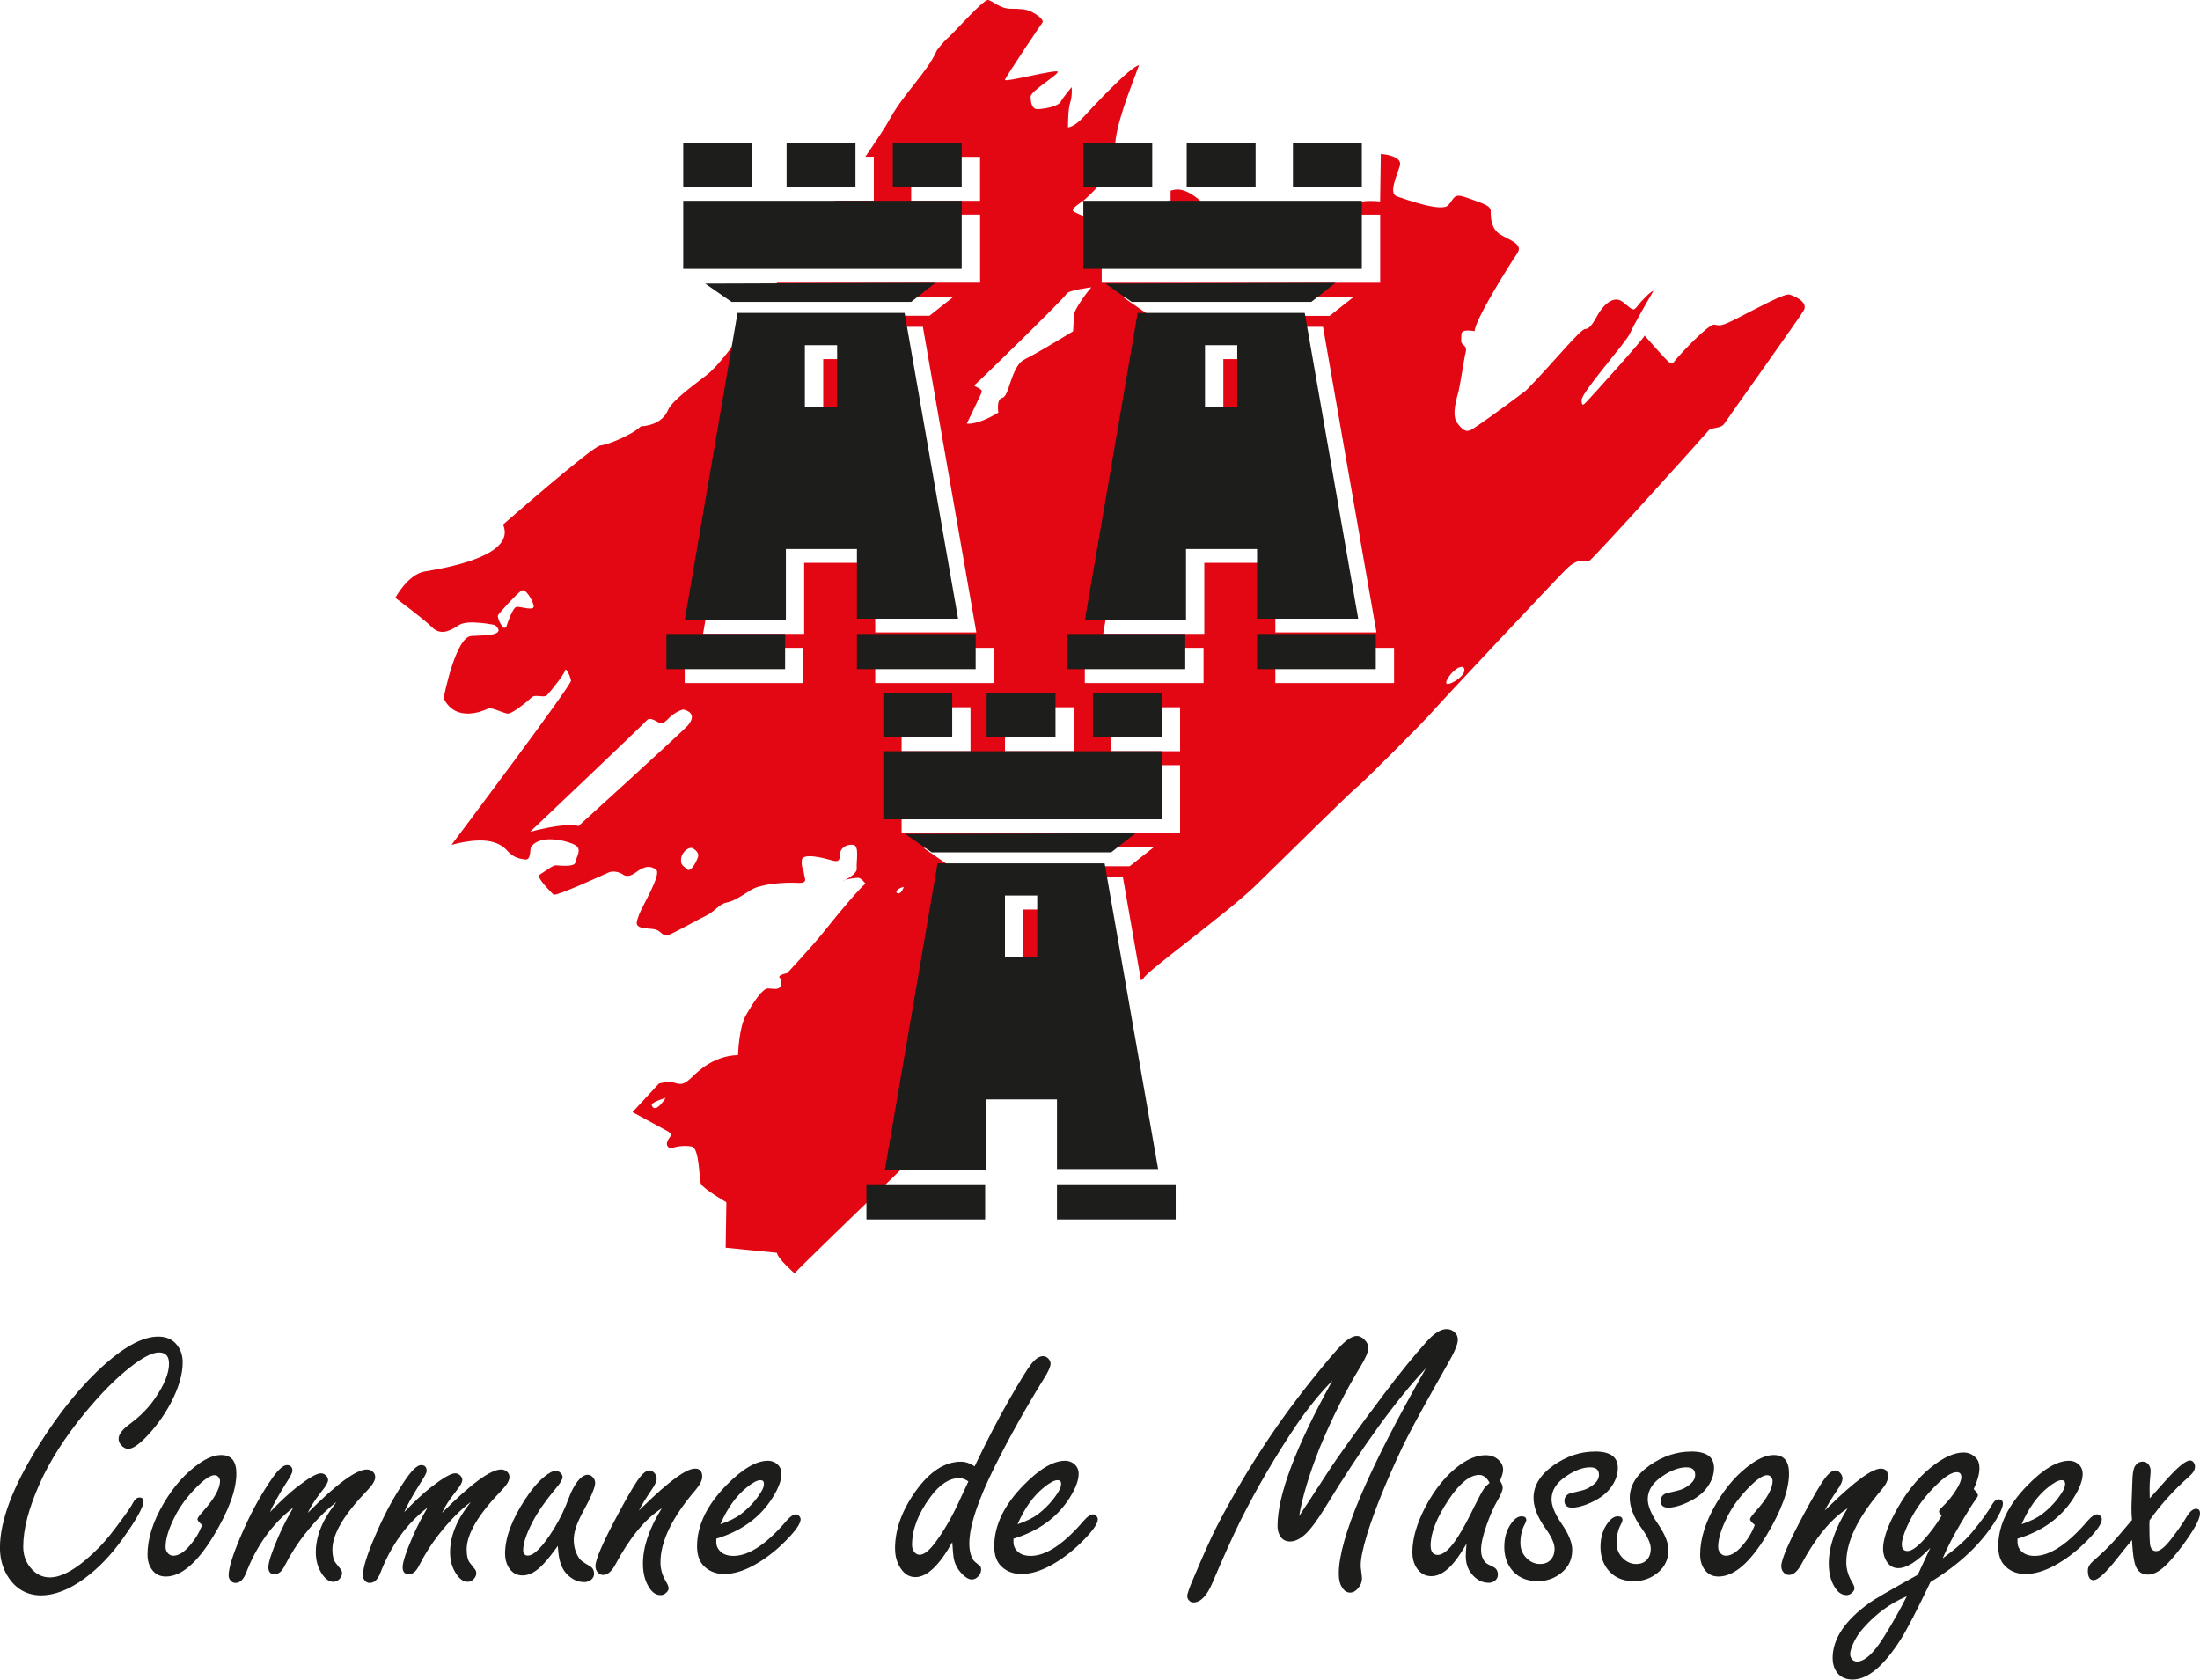 <?xml version="1.0" encoding="UTF-8"?> <svg xmlns="http://www.w3.org/2000/svg" id="Calque_2" viewBox="0 0 375.26 286.48"><defs><style> .cls-1 { fill: #1d1d1b; } .cls-2 { fill: #e30613; } </style></defs><g id="Calque_2-2" data-name="Calque_2"><g><g><path class="cls-2" d="M174.54,165.63h5.5v-10.5h-5.5v10.5ZM144.21,150.11c-.25.08-.45.17-.54.26,0,0,.23-.1.54-.26ZM187.92,36.85c3.44.08,10.72.59,11.12-.22h-11.12v.22ZM305.04,50.25c-.75-.12-5,2.12-8.38,3.87s-3.25,1.37-4.25,1.25-5.75,5-6.38,5.75-.75,1.12-1.38.62-4.12-4.5-4.12-4.5c-.12.5-9.25,10.62-9.75,11.12s-1,1.25-1-.12,7.62-9.87,8.25-11.37,4-7.25,4-7.25c-.38,0-2,1.62-2.75,2.62s-.88.5-2.5-.75-3.38.75-4.12,2-1.38,2.62-2.25,2.62-5.88,6.25-10.12,10.5c-5.12,3.87-7.88,5.75-9,6.5s-1.75.37-2.75-1,0-4.37.25-5.37,1-5.75,1.12-6.25.38-1.12-.25-1.62-.38-.87-.38-1.87,2.25-.5,2.25-.5c0-1.87,6.12-11.62,7.25-13.25s-1.25-2.25-2.88-3.25-1.62-3-1.62-4-1.62-1.37-4-2.25-2.12,0-3.25,1.25-7.25-1-8.75-1.5,0-3.5.5-5.25-3.25-2-3.25-2l-.12,8.12s-2.75-.37-4.5.37-22.12,3.37-25.5.12-5-2.5-5.62-2.37c-.05,0-.09.04-.12.08v1.67h-.3c-.05.89-.08,1.88-.33,2.37h36.38v11.62h-47.5v-11.41c-.78-.02-1.37-.02-1.62.03-1.38.25-2.38-.37-3.12-.75s1.12-1.5,1.62-1.87c.24-.18,1.72-1.53,3.12-3.12v-4.38h2.59c.01-.23,0-.44-.09-.62-1-2.12,2-10,2.75-12l1.12-3c-1.5.25-7.88,7.12-9.5,8.87s-2.62,1.75-2.62,1.75c0-.5,0-3.12.38-4.25s.25-2.62.25-2.62c0,0-1.38,1.62-1.88,2.5s-3.12,1.25-4,1.25-1.12-1.12-1.12-2.12,4.75-3.75,4.62-4.25-9.12,1.87-9,1.37,6-9.25,6.38-9.75-1.12-1.5-1.88-1.87-1.62-.5-3.5-.5-3.12-1.37-3.88-1.5-5.75,5.5-6.75,6.37-2,2.25-2,2.25c-1.62,3.75-5.62,7.25-8.12,11.87-.54,1.01-2.04,3.29-4.06,6.25h1.44v7.5h-6.62c-.55.78-1.1,1.58-1.66,2.37h26.41v11.62h-34.62c-.61.86-1.2,1.69-1.76,2.48l31.87-.1-4.12,3.25h-29.98c-1.52,2.14-2.52,3.55-2.64,3.75-.62,1-3.38,4.75-5.25,6.25s-6,4.37-6.75,6.12-2.5,2.62-4.62,2.75c-1.38,1.37-5.5,3.12-6.88,3.25s-16.62,13.5-16.62,13.5c2.38,5.5-10.5,7.5-13.38,8s-5,4.5-5,4.5c0,0,4.75,3.5,6.25,5s3.12.62,4.62-.37,6.12,0,6.12,0c2,1.75-1.25,1.75-4,1.87s-4.75,10.62-4.75,10.62c2.12,4.37,7.12,2,7.62,1.75s2.5.75,3.25.87,3.5-2.12,4.12-2.75,2.12.12,2.62-.37,3-3.62,3.12-4.25.88,1,1,1.75-20.38,28-20.38,28c6.12-1.62,8.38-.25,9.5,1s2.12,1.37,3,1.5.88-.87,1-2c1.5-2.62,7.12-1,7.88-.25s-.12,1.87-.25,2.75-2.88.5-3.38.5-2.12,1.25-2.75,1.62,2,3,2.38,3.37,8.25-3.25,9.38-3.75,2.38.25,2.38.25c0,0,.75.87,2.25-.25s2.5-1.25,3.5-.5-2.38,6.25-2.88,7.62-.62,1.75,0,2.12,2.12.25,2.88.5,1.12,1,1.75,1,5.38-2.75,6.75-3.37,2.25-2,3.5-2.25,2.38-1,4.12-2.12,6-1.37,8-1.25,1.12-.87,1.12-1.5-.5-1-.38-2.37,4.12-.25,5,0,1.5.37,1.5-.87,1.12-1.87,2.25-1.75.5,2.87.62,4c.09.8-1.2,1.59-1.96,1.99.71-.22,1.84-.36,2.21-.36.5,0,1.25,1,1.25,1-.75.5-4.38,4.75-6.75,7.75s-6.62,7.5-6.62,7.5c-2.25.5-1,1-1,1,.25,2.25-1.25,1.62-2.25,1.62s-2.5,2.37-3.75,4.5-1.38,6.87-1.38,6.87c-4.62.12-7.38,3.37-8.25,4.12s-1.38,1-2.5.62-2.75.12-2.75.12l-4.5,4.87s4.38,2.37,5.75,3.12.75.75.25,1.75.5,1.5.88,1.25,2-.5,3.25-.25,1.25,5.37,1.5,6.25,4.38,3.25,4.38,3.25l-.12,7.75,8.75.87c.12,1,3,3.5,3,3.5.63-.78,11.09-10.86,19.08-18.6l8.42-49.02h28.5l3.09,17.66c.26-.18.41-.29.41-.29.12-1,14.12-11,19.25-16s16.12-15.87,17.12-16.62,11.5-11.25,12.88-12.87,20.75-22.25,22.88-24.37,3.38-1.25,3.88-1.37,19.88-21.62,20.38-22.25,2.12-.25,2.75-1.25,12.62-17.75,13.5-19.25-1.88-2.62-2.62-2.75ZM88.17,103.5c-.75,0-1.75,3.25-1.75,3.25-.5,1.25-1.62-1.37-1.5-1.75s3.25-3.75,4-4.25,2,1.75,2.12,2.62-2.12.12-2.88.12ZM111.17,188.5c-.12-.5,2.38-1.25,2.38-1.25-1.62,2.5-2.25,1.75-2.38,1.25ZM230.92,50.63l-4.12,3.25h-30.62l-4.5-3.12,39.25-.12ZM155.42,34.25v-7.5h11.75v7.5h-11.75ZM166.29,65.63c.5-.37,15.38-14.87,15.62-15.5s4.25-1.12,4.25-1.12c-1.12,1.25-3,4-3,4.75s-.12,2.75-.12,2.75c0,0-5.12,3.12-7,4.12s-1.88.87-2.75,2.25c-1.25,2.5-1.38,4.75-2.38,5s-.62,2.5-.62,2.5c-3.75,2.25-5.38,1.87-5.38,1.87,0,0,2.12-4.37,2.5-5.25s-1.62-1-1.12-1.37ZM183.17,120.63v7.5h-11.75v-7.5h11.75ZM98.67,140.88c-2.5-.62-8.25,1-8.25,1,0,0,19.25-18.25,19.88-19s1.88.37,2.38.5,1.38-.87,1.38-.87c1.25-1.25,2.5-1.5,2.5-1.5,2,.5,1.62,1.75.75,2.75s-18.62,17.12-18.62,17.12ZM119.04,146.25c-.38,1-1.25,2.62-1.88,2s-1-.62-1-1.62,1-2.12,1.88-2c0,0,1.38.62,1,1.62ZM137.04,116.5h-20.25v-6h20.25v6ZM137.17,96v12.12h-17.25l9-52.37h28.5l9.12,52.12h-17.25v-11.87h-12.12ZM149.29,110.5h20.25v6h-20.25v-6ZM165.54,120.63v7.5h-11.75v-7.5h11.75ZM153.17,152.38c-.62-.12-.12-.87,1-1.12,0,0-.38,1.25-1,1.12ZM192.67,147.75h-30.62l-4.5-3.12,39.25-.12-4.12,3.25ZM201.29,142.13h-47.5v-11.62h47.5v11.62ZM201.29,128.13h-11.75v-7.5h11.75v7.5ZM205.29,116.5h-20.25v-6h20.25v6ZM205.42,96v12.12h-17.25l9-52.37h28.5l9.12,52.12h-17.25v-11.87h-12.12ZM237.79,116.5h-20.25v-6h20.25v6ZM249.79,114.38c-.12,1.12-2.5,2.5-3,2.25s.88-2.25,2-2.75,1,.5,1,.5ZM208.67,71.75h5.5v-10.5h-5.5v10.5ZM140.42,71.75h5.5v-10.5h-5.5v10.5Z"></path><g><g><rect class="cls-1" x="184.79" y="34.25" width="47.5" height="11.62"></rect><rect class="cls-1" x="220.54" y="24.38" width="11.75" height="7.5"></rect><rect class="cls-1" x="202.42" y="24.38" width="11.75" height="7.5"></rect><rect class="cls-1" x="184.79" y="24.38" width="11.75" height="7.5"></rect><polygon class="cls-1" points="227.79 48.25 223.67 51.5 193.04 51.5 188.54 48.38 227.79 48.25"></polygon><path class="cls-1" d="M231.67,105.5l-9.12-52.12h-28.5l-9,52.38h17.25v-12.12h12.12v11.88h17.25ZM211.04,69.38h-5.5v-10.5h5.5v10.5Z"></path><rect class="cls-1" x="214.42" y="108.13" width="20.25" height="6"></rect><rect class="cls-1" x="181.92" y="108.13" width="20.25" height="6"></rect></g><g><rect class="cls-1" x="116.54" y="34.25" width="47.5" height="11.62"></rect><rect class="cls-1" x="152.29" y="24.38" width="11.75" height="7.5"></rect><rect class="cls-1" x="134.17" y="24.38" width="11.75" height="7.5"></rect><rect class="cls-1" x="116.54" y="24.38" width="11.75" height="7.5"></rect><polygon class="cls-1" points="159.54 48.25 155.42 51.5 124.79 51.5 120.29 48.38 159.54 48.25"></polygon><path class="cls-1" d="M163.42,105.5l-9.12-52.12h-28.5l-9,52.38h17.25v-12.12h12.12v11.88h17.25ZM142.79,69.38h-5.5v-10.5h5.5v10.5Z"></path><rect class="cls-1" x="146.17" y="108.13" width="20.25" height="6"></rect><rect class="cls-1" x="113.67" y="108.13" width="20.25" height="6"></rect></g><g><rect class="cls-1" x="150.67" y="128.13" width="47.5" height="11.62"></rect><rect class="cls-1" x="186.42" y="118.25" width="11.75" height="7.5"></rect><rect class="cls-1" x="168.29" y="118.25" width="11.75" height="7.5"></rect><rect class="cls-1" x="150.67" y="118.25" width="11.75" height="7.5"></rect><polygon class="cls-1" points="193.67 142.13 189.54 145.38 158.92 145.38 154.42 142.25 193.67 142.13"></polygon><path class="cls-1" d="M197.54,199.38l-9.12-52.12h-28.5l-9,52.38h17.25v-12.12h12.12v11.88h17.25ZM176.92,163.25h-5.5v-10.5h5.5v10.5Z"></path><rect class="cls-1" x="180.29" y="202" width="20.25" height="6"></rect><rect class="cls-1" x="147.79" y="202" width="20.25" height="6"></rect></g></g></g><g><path class="cls-1" d="M27,227.97c1.41,0,2.49.5,3.25,1.51.61.8.91,1.76.91,2.9,0,2.04-.68,4.36-2.05,6.96-1.2,2.25-2.69,4.26-4.47,6.05-1.18,1.16-2.1,1.73-2.77,1.73-.44,0-.85-.22-1.23-.66-.27-.32-.41-.67-.41-1.07,0-.74.64-1.58,1.92-2.52,1.81-1.34,3.25-2.81,4.32-4.41,1.58-2.31,2.36-4.26,2.36-5.86,0-.65-.14-1.13-.43-1.45-.28-.32-.71-.47-1.28-.47-1.16,0-2.79.84-4.92,2.52-2.42,1.89-4.97,4.46-7.66,7.72-3.42,4.14-6.03,8.21-7.81,12.22-1.85,4.16-2.77,7.71-2.77,10.65,0,1.41.41,2.6,1.23,3.59.9,1.11,2.01,1.67,3.31,1.67,2.27,0,5.12-1.76,8.57-5.29,1.03-1.07,2.28-2.62,3.75-4.66.97-1.3,1.59-2.23,1.86-2.77.31-.61.68-.91,1.1-.91.46,0,.69.22.69.66,0,.94-1.18,3.07-3.53,6.36-1.95,2.75-4.11,5-6.46,6.74-2.65,1.95-5.15,2.93-7.5,2.93s-4.36-1.1-5.7-3.31c-.86-1.41-1.29-3.01-1.29-4.82,0-4.54,2.14-10.26,6.43-17.17,3.65-5.88,7.51-10.62,11.56-14.21,3.51-3.09,6.51-4.63,9.01-4.63Z"></path><path class="cls-1" d="M37.74,248.17c1.72,0,2.58,1.05,2.58,3.15,0,2.79-1.29,6.33-3.88,10.62-2.81,4.64-5.53,6.96-8.16,6.96-1.22,0-2.11-.57-2.68-1.7-.29-.57-.44-1.25-.44-2.05,0-2.69.92-5.61,2.77-8.76,1.72-2.92,3.75-5.19,6.08-6.8,1.36-.95,2.6-1.42,3.72-1.42ZM34.47,260.08c-.53-.42-.79-.75-.79-.98,0-.17.34-.63,1.01-1.39,1.89-2.12,2.84-3.83,2.84-5.13,0-.17-.05-.34-.16-.5-.17-.31-.43-.47-.79-.47-.67,0-1.66.65-2.96,1.95-1.68,1.68-2.96,3.41-3.84,5.2-1.03,2.04-1.54,3.73-1.54,5.07,0,.36.09.67.28.95.27.38.62.57,1.04.57,1.01,0,2.09-.76,3.24-2.27.5-.63.91-1.28,1.23-1.95.31-.67.46-1.02.44-1.04Z"></path><path class="cls-1" d="M45.97,258c1.76-1.85,3.32-3.3,4.66-4.35,2.04-1.58,3.4-2.36,4.1-2.36.34,0,.63.13.88.38.23.23.35.48.35.76,0,.4-.37,1.05-1.1,1.95-1.13,1.43-1.92,2.65-2.36,3.66,4.91-4.94,8.27-7.4,10.08-7.4.38,0,.7.12.98.35.29.25.44.57.44.95,0,.59-.45,1.34-1.35,2.27-3.97,4.1-5.95,7.46-5.95,10.08,0,1.07.19,1.84.57,2.3l.82,1.04c.17.19.25.43.25.72,0,.34-.14.65-.41.95-.31.34-.67.5-1.07.5-.69,0-1.33-.44-1.92-1.32-.71-1.05-1.07-2.29-1.07-3.72,0-1.91.55-3.84,1.64-5.8.38-.69,1.01-1.62,1.89-2.77-1.79,1.34-3.6,3.19-5.45,5.54-1.26,1.6-2.39,3.38-3.4,5.36-.48.95-1.05,1.42-1.7,1.42-.71,0-1.07-.4-1.07-1.2,0-.86.59-2.64,1.76-5.33.67-1.53,1.5-3.15,2.49-4.85-3.59,2.77-6.29,6.53-8.1,11.28-.44,1.05-1.03,1.58-1.76,1.58-.34,0-.61-.13-.82-.38-.23-.25-.35-.56-.35-.91,0-1.24.69-3.48,2.08-6.71,1.45-3.42,3.09-6.5,4.92-9.23,1.26-1.91,2.24-2.87,2.93-2.87.63,0,.95.34.95,1.01,0,.29-.39,1.03-1.17,2.21-1.37,2.21-2.27,3.84-2.71,4.92Z"></path><path class="cls-1" d="M68.87,258c1.76-1.85,3.32-3.3,4.66-4.35,2.04-1.58,3.4-2.36,4.1-2.36.34,0,.63.13.88.38.23.23.35.48.35.76,0,.4-.37,1.05-1.1,1.95-1.13,1.43-1.92,2.65-2.36,3.66,4.91-4.94,8.27-7.4,10.08-7.4.38,0,.7.12.98.35.29.25.44.57.44.95,0,.59-.45,1.34-1.35,2.27-3.97,4.1-5.95,7.46-5.95,10.08,0,1.07.19,1.84.57,2.3l.82,1.04c.17.19.25.43.25.72,0,.34-.14.65-.41.95-.31.34-.67.5-1.07.5-.69,0-1.33-.44-1.92-1.32-.71-1.05-1.07-2.29-1.07-3.72,0-1.91.55-3.84,1.64-5.8.38-.69,1.01-1.62,1.89-2.77-1.79,1.34-3.6,3.19-5.45,5.54-1.26,1.6-2.39,3.38-3.4,5.36-.48.95-1.05,1.42-1.7,1.42-.71,0-1.07-.4-1.07-1.2,0-.86.59-2.64,1.76-5.33.67-1.53,1.5-3.15,2.49-4.85-3.59,2.77-6.29,6.53-8.1,11.28-.44,1.05-1.03,1.58-1.76,1.58-.34,0-.61-.13-.82-.38-.23-.25-.35-.56-.35-.91,0-1.24.69-3.48,2.08-6.71,1.45-3.42,3.09-6.5,4.92-9.23,1.26-1.91,2.24-2.87,2.93-2.87.63,0,.95.34.95,1.01,0,.29-.39,1.03-1.17,2.21-1.37,2.21-2.27,3.84-2.71,4.92Z"></path><path class="cls-1" d="M95.15,263.67c-.9,1.26-1.7,2.27-2.39,3.02-1.22,1.34-2.43,2.02-3.62,2.02-1.03,0-1.83-.46-2.39-1.39-.4-.65-.6-1.43-.6-2.33,0-2.71,1.16-5.82,3.47-9.33,1.07-1.64,2.13-2.89,3.18-3.75.82-.69,1.49-1.04,2.02-1.04.29,0,.57.13.82.38.21.23.32.46.32.69,0,.4-.39,1.05-1.17,1.95-1.74,2.08-3.07,3.99-3.97,5.73-1.05,2.04-1.58,3.63-1.58,4.79,0,.29.07.52.21.68.14.16.33.24.58.24,1.07,0,2.56-1.53,4.47-4.6.99-1.6,1.84-3.36,2.55-5.29.38-1.05.87-1.98,1.48-2.8.59-.73,1.17-1.1,1.73-1.1.31,0,.6.14.85.41.27.29.41.62.41.98,0,.76-.72,2.46-2.17,5.1-.99,1.83-1.48,3.35-1.48,4.57,0,1.3.35,2.42,1.04,3.34.19.25.77.65,1.73,1.2.46.27.69.71.69,1.32,0,.38-.16.7-.49.98-.33.27-.72.41-1.18.41-1.05,0-2.01-.42-2.87-1.26-.78-.76-1.27-1.85-1.48-3.28-.04-.19-.09-.73-.16-1.64Z"></path><path class="cls-1" d="M108.94,257.68c.27-.25.54-.5.79-.76,4.39-4.29,7.33-6.43,8.82-6.43.82,0,1.23.45,1.23,1.36,0,.63-.37,1.38-1.1,2.24-4.01,4.68-6.02,8.81-6.02,12.38,0,1.16.31,2.26.95,3.31.29.48.44.86.44,1.13,0,.25-.13.49-.38.72-.27.29-.6.44-.98.44-.86,0-1.59-.55-2.17-1.64-.57-1.03-.85-2.28-.85-3.75,0-2.84,1.07-5.98,3.21-9.42-2.86,1.83-5.51,5.06-7.97,9.7-.63,1.11-1.3,1.67-2.02,1.67-.36,0-.65-.13-.88-.38-.29-.29-.44-.67-.44-1.13,0-1.13,1.29-4.11,3.88-8.92,1.39-2.6,2.48-4.49,3.28-5.67.8-1.15,1.48-1.73,2.05-1.73.27,0,.54.13.79.38.29.29.44.63.44,1.01,0,.46-.3,1.12-.91,1.99-.88,1.28-1.6,2.45-2.14,3.5Z"></path><path class="cls-1" d="M122.18,262.44v.57c0,.46.12.86.35,1.2.52.78,1.39,1.17,2.58,1.17,2.63,0,5.66-2.02,9.1-6.05.61-.69,1.12-1.04,1.54-1.04.23,0,.44.12.63.35.13.17.19.33.19.47,0,.82-1.01,2.21-3.02,4.16-1.58,1.53-3.26,2.78-5.04,3.75-1.79.97-3.45,1.45-4.98,1.45s-2.81-.55-3.72-1.64c-.61-.76-.91-1.79-.91-3.09,0-3.55,1.67-7.03,5.01-10.43,2.71-2.77,5.07-4.16,7.09-4.16.55,0,1.04.17,1.48.5.55.44.82,1.02.82,1.73,0,1.11-.52,2.48-1.54,4.1-2.12,3.36-5.31,5.68-9.58,6.96ZM122.87,259.98c1.47-.5,2.63-1.07,3.47-1.7,1.47-1.13,2.64-2.42,3.5-3.84.31-.5.47-.96.47-1.35,0-.42-.2-.63-.6-.63-.55,0-1.32.41-2.33,1.23-1.81,1.45-3.31,3.55-4.51,6.3Z"></path><path class="cls-1" d="M166.25,250.09c2.1-4.39,4.08-8.21,5.95-11.47,1.81-3.15,3.04-5.14,3.69-5.96.71-.9,1.39-1.35,2.02-1.35.34,0,.64.14.91.41.25.27.38.57.38.88,0,.48-.36,1.29-1.07,2.43-3.05,4.92-5.84,9.9-8.38,14.96-2.94,5.9-4.41,10.32-4.41,13.26,0,1.2.23,2.14.69,2.84.08.15.46.48,1.13,1.01.13.11.19.32.19.63,0,.42-.16.8-.49,1.15-.33.35-.69.52-1.09.52-.48,0-1.02-.29-1.61-.88-.84-.84-1.34-1.81-1.51-2.9-.06-.46-.14-1.32-.22-2.58-2.21,3.97-4.31,5.96-6.3,5.96-1.16,0-2.08-.65-2.77-1.95-.46-.86-.69-1.84-.69-2.93,0-3.28,1.2-6.57,3.59-9.89,2.37-3.28,4.92-4.92,7.66-4.92.76,0,1.53.26,2.33.79ZM165.18,252.67c-.57-.38-1.06-.57-1.48-.57-1.76,0-3.43,1.08-5.01,3.25-2.08,2.81-3.12,5.53-3.12,8.16,0,.32.06.61.19.88.25.52.63.79,1.13.79.73,0,1.63-.71,2.68-2.14,1.41-1.89,2.71-4.13,3.91-6.71.42-.88.83-1.76,1.23-2.65l.28-.6.19-.41Z"></path><path class="cls-1" d="M172.87,262.44v.57c0,.46.12.86.35,1.2.52.78,1.39,1.17,2.58,1.17,2.63,0,5.66-2.02,9.1-6.05.61-.69,1.12-1.04,1.54-1.04.23,0,.44.12.63.35.13.17.19.33.19.47,0,.82-1.01,2.21-3.02,4.16-1.58,1.53-3.26,2.78-5.04,3.75-1.79.97-3.45,1.45-4.98,1.45s-2.81-.55-3.72-1.64c-.61-.76-.91-1.79-.91-3.09,0-3.55,1.67-7.03,5.01-10.43,2.71-2.77,5.07-4.16,7.09-4.16.55,0,1.04.17,1.48.5.55.44.82,1.02.82,1.73,0,1.11-.52,2.48-1.54,4.1-2.12,3.36-5.31,5.68-9.58,6.96ZM173.56,259.98c1.47-.5,2.63-1.07,3.47-1.7,1.47-1.13,2.64-2.42,3.5-3.84.31-.5.47-.96.47-1.35,0-.42-.2-.63-.6-.63-.55,0-1.32.41-2.33,1.23-1.81,1.45-3.31,3.55-4.51,6.3Z"></path><path class="cls-1" d="M221.54,258.66c.67-.99,2.23-3.36,4.66-7.12,2.08-3.21,5.4-7.84,9.96-13.89,2.65-3.51,5.04-6.45,7.18-8.82,1.28-1.43,2.42-2.14,3.4-2.14.57,0,1.04.2,1.42.6.34.31.5.71.5,1.2,0,.71-.43,1.84-1.29,3.37-.17.31-1.03,1.84-2.58,4.57-2.77,4.92-4.65,8.42-5.64,10.52-2.71,5.75-4.69,10.66-5.95,14.71-.74,2.42-1.1,4.19-1.1,5.32,0,.25.02.51.06.79.11.82.16,1.3.16,1.45,0,.61-.23,1.18-.69,1.7-.4.48-.85.72-1.35.72-.59,0-1.07-.35-1.45-1.04-.32-.52-.47-1.26-.47-2.21,0-5.94,4.96-17.62,14.87-35.03-5.19,5.54-10.93,13.48-17.23,23.82-1.39,2.25-2.53,3.77-3.43,4.57-.88.78-1.72,1.17-2.52,1.17s-1.39-.35-1.76-1.04c-.25-.46-.38-1-.38-1.61,0-5.25,3.12-13.52,9.36-24.79-2.12,2.16-4.16,4.67-6.11,7.53-3.55,5.27-6.72,10.68-9.51,16.23-1.32,2.67-2.93,6.23-4.82,10.68-.95,2.27-2.04,3.4-3.28,3.4-.32,0-.58-.14-.79-.41-.17-.19-.25-.42-.25-.69,0-.4.39-1.49,1.17-3.28,1.66-3.93,2.93-6.75,3.81-8.47,4.52-8.8,9.86-17.08,16.04-24.83,2.58-3.23,4.37-5.33,5.36-6.3,1.03-.99,1.88-1.48,2.55-1.48.42,0,.83.19,1.23.57.48.44.72.95.72,1.51,0,.63-.44,1.67-1.32,3.12-2.52,4.12-4.84,8.74-6.96,13.86-1.83,4.62-3,8.54-3.53,11.75Z"></path><path class="cls-1" d="M250.15,263.29c-.69,1.22-1.38,2.25-2.05,3.09-1.32,1.64-2.64,2.46-3.94,2.46-1.13,0-2.02-.54-2.65-1.61-.4-.69-.6-1.51-.6-2.46,0-2.33.74-4.9,2.21-7.72,1.64-3.13,3.61-5.53,5.92-7.21,1.51-1.09,2.97-1.64,4.38-1.64.88,0,1.62.27,2.21.82.5.48.76,1.03.76,1.64,0,.46-.18,1.1-.54,1.92.32.44.47.83.47,1.17,0,.44-.29,1.17-.88,2.17-.61,1.03-1.22,2.39-1.83,4.1-.65,1.81-.98,3.26-.98,4.35,0,.88.26,1.61.79,2.17.15.15.58.39,1.29.72.52.25.79.69.79,1.32,0,.4-.15.72-.44.98-.31.27-.68.41-1.1.41-1.13,0-2.11-.5-2.93-1.51-.67-.82-1.01-1.85-1.01-3.09,0-.42.04-1.11.13-2.08ZM254.09,252.92c-.25-.46-.52-.8-.82-1.02-.29-.22-.61-.33-.95-.33-1.6,0-3.33,1.4-5.2,4.19-2.06,3.09-3.09,5.7-3.09,7.84,0,.53.1.92.3,1.2.2.27.5.41.9.41,1.01,0,2.18-1.07,3.53-3.21.76-1.18,1.69-2.91,2.8-5.2.74-1.49,1.27-2.48,1.61-2.96.17-.25.47-.56.91-.91Z"></path><path class="cls-1" d="M272.05,247.57c1.3,0,2.28.23,2.93.69s.98,1.17.98,2.11c0,1.24-.46,2.44-1.39,3.59-.88,1.09-2.21,1.97-3.97,2.65-.97.36-1.78.54-2.43.54-.88,0-1.32-.39-1.32-1.17,0-.53.25-.92.76-1.2.13-.06.84-.24,2.14-.54.78-.17,1.49-.54,2.14-1.1.57-.48.85-1.01.85-1.58,0-.44-.13-.77-.38-.98-.25-.21-.63-.31-1.13-.31-1.22,0-2.56.49-4.03,1.48-1.7,1.11-2.55,2.44-2.55,3.97,0,1.09.56,2.46,1.67,4.1,1.24,1.79,1.86,3.3,1.86,4.54,0,1.85-.82,3.3-2.46,4.35-1.01.65-2.15.98-3.43.98-2.02,0-3.55-.72-4.6-2.17-.74-1.03-1.1-2.25-1.1-3.66,0-1.64.42-3.01,1.26-4.13.55-.74,1.11-1.1,1.7-1.1.52,0,.79.21.79.63,0,.17-.09.42-.28.76-.48.9-.72,1.96-.72,3.18,0,1.03.37,1.9,1.1,2.61.65.63,1.4.95,2.24.95s1.46-.27,1.92-.82c.38-.46.57-1.05.57-1.76,0-.88-.5-2.03-1.51-3.43-1.39-1.93-2.08-3.69-2.08-5.26,0-2.1,1.14-3.96,3.43-5.58,2.23-1.55,4.58-2.33,7.06-2.33Z"></path><path class="cls-1" d="M288.46,247.57c1.3,0,2.28.23,2.93.69s.98,1.17.98,2.11c0,1.24-.46,2.44-1.39,3.59-.88,1.09-2.21,1.97-3.97,2.65-.97.36-1.78.54-2.43.54-.88,0-1.32-.39-1.32-1.17,0-.53.25-.92.76-1.2.13-.06.84-.24,2.14-.54.78-.17,1.49-.54,2.14-1.1.57-.48.85-1.01.85-1.58,0-.44-.13-.77-.38-.98-.25-.21-.63-.31-1.13-.31-1.22,0-2.56.49-4.03,1.48-1.7,1.11-2.55,2.44-2.55,3.97,0,1.09.56,2.46,1.67,4.1,1.24,1.79,1.86,3.3,1.86,4.54,0,1.85-.82,3.3-2.46,4.35-1.01.65-2.15.98-3.43.98-2.02,0-3.55-.72-4.6-2.17-.74-1.03-1.1-2.25-1.1-3.66,0-1.64.42-3.01,1.26-4.13.55-.74,1.11-1.1,1.7-1.1.52,0,.79.21.79.63,0,.17-.09.42-.28.76-.48.9-.72,1.96-.72,3.18,0,1.03.37,1.9,1.1,2.61.65.63,1.4.95,2.24.95s1.46-.27,1.92-.82c.38-.46.57-1.05.57-1.76,0-.88-.5-2.03-1.51-3.43-1.39-1.93-2.08-3.69-2.08-5.26,0-2.1,1.14-3.96,3.43-5.58,2.23-1.55,4.58-2.33,7.06-2.33Z"></path><path class="cls-1" d="M302.58,248.17c1.72,0,2.58,1.05,2.58,3.15,0,2.79-1.29,6.33-3.88,10.62-2.81,4.64-5.53,6.96-8.16,6.96-1.22,0-2.11-.57-2.68-1.7-.29-.57-.44-1.25-.44-2.05,0-2.69.92-5.61,2.77-8.76,1.72-2.92,3.75-5.19,6.08-6.8,1.37-.95,2.6-1.42,3.72-1.42ZM299.3,260.08c-.53-.42-.79-.75-.79-.98,0-.17.34-.63,1.01-1.39,1.89-2.12,2.84-3.83,2.84-5.13,0-.17-.05-.34-.16-.5-.17-.31-.43-.47-.79-.47-.67,0-1.66.65-2.96,1.95-1.68,1.68-2.96,3.41-3.84,5.2-1.03,2.04-1.54,3.73-1.54,5.07,0,.36.09.67.28.95.27.38.62.57,1.04.57,1.01,0,2.09-.76,3.25-2.27.5-.63.91-1.28,1.23-1.95.32-.67.46-1.02.44-1.04Z"></path><path class="cls-1" d="M311.21,257.68c.27-.25.54-.5.79-.76,4.39-4.29,7.33-6.43,8.82-6.43.82,0,1.23.45,1.23,1.36,0,.63-.37,1.38-1.1,2.24-4.01,4.68-6.02,8.81-6.02,12.38,0,1.16.32,2.26.95,3.31.29.48.44.86.44,1.13,0,.25-.13.49-.38.72-.27.29-.6.44-.98.44-.86,0-1.59-.55-2.17-1.64-.57-1.03-.85-2.28-.85-3.75,0-2.84,1.07-5.98,3.21-9.42-2.86,1.83-5.51,5.06-7.97,9.7-.63,1.11-1.3,1.67-2.02,1.67-.36,0-.65-.13-.88-.38-.29-.29-.44-.67-.44-1.13,0-1.13,1.29-4.11,3.88-8.92,1.39-2.6,2.48-4.49,3.28-5.67.8-1.15,1.48-1.73,2.05-1.73.27,0,.54.13.79.38.29.29.44.63.44,1.01,0,.46-.3,1.12-.91,1.99-.88,1.28-1.6,2.45-2.14,3.5Z"></path><path class="cls-1" d="M331.4,265.78c2.25-1.64,3.92-3.13,5.01-4.47,1.62-1.95,2.76-3.54,3.43-4.76.34-.55.68-.82,1.04-.82.5,0,.76.24.76.72,0,.57-.4,1.51-1.2,2.83-2.48,4.03-6.2,7.55-11.15,10.55-2.31,4.83-4.01,8.11-5.1,9.83-2.9,4.54-5.63,6.81-8.19,6.81-1.34,0-2.31-.53-2.9-1.58-.34-.61-.5-1.3-.5-2.08,0-3.3,2.12-6.46,6.36-9.48.67-.5,3.39-2.08,8.16-4.73.92-1.95,1.64-3.49,2.14-4.6-2.21,2.31-4.03,3.47-5.48,3.47-.9,0-1.61-.46-2.11-1.39-.31-.61-.47-1.24-.47-1.89,0-1.51.62-3.46,1.86-5.83,1.76-3.42,3.88-6.13,6.36-8.13,2.08-1.66,3.92-2.49,5.51-2.49.82,0,1.52.3,2.11.91.4.4.6.99.6,1.76,0,.97-.33,2.16-.98,3.59.48.46.72.81.72,1.04,0,.15-.11.36-.32.63-.57.78-1.48,2.24-2.74,4.38-1.11,1.87-2.09,3.77-2.93,5.7ZM325.23,272.27c-2.77,1.18-5.22,2.96-7.34,5.36-.99,1.11-1.69,2.29-2.11,3.53-.13.38-.19.69-.19.95,0,.27.06.51.19.72.23.38.56.57.98.57,1.3,0,2.83-1.4,4.57-4.19,1.51-2.42,2.81-4.73,3.91-6.93ZM331.18,258.5c-.29-.32-.44-.54-.44-.66,0-.19.16-.43.47-.72,1.05-1.01,1.9-2.06,2.55-3.15.52-.86.79-1.53.79-2.02,0-.57-.26-.85-.79-.85-.9,0-2.2.86-3.88,2.58-2,2.04-3.55,4.32-4.66,6.84-.55,1.26-.82,2.23-.82,2.9,0,.38.08.66.25.85.17.19.41.28.72.28.74,0,1.76-.76,3.09-2.27.84-.97,1.55-1.91,2.14-2.83.4-.61.59-.92.57-.95Z"></path><path class="cls-1" d="M344.13,262.44v.57c0,.46.12.86.35,1.2.52.78,1.39,1.17,2.58,1.17,2.62,0,5.66-2.02,9.1-6.05.61-.69,1.12-1.04,1.54-1.04.23,0,.44.12.63.35.13.17.19.33.19.47,0,.82-1.01,2.21-3.02,4.16-1.58,1.53-3.26,2.78-5.04,3.75-1.79.97-3.45,1.45-4.98,1.45s-2.81-.55-3.72-1.64c-.61-.76-.91-1.79-.91-3.09,0-3.55,1.67-7.03,5.01-10.43,2.71-2.77,5.07-4.16,7.09-4.16.55,0,1.04.17,1.48.5.55.44.82,1.02.82,1.73,0,1.11-.52,2.48-1.54,4.1-2.12,3.36-5.31,5.68-9.58,6.96ZM344.82,259.98c1.47-.5,2.62-1.07,3.47-1.7,1.47-1.13,2.64-2.42,3.5-3.84.31-.5.47-.96.47-1.35,0-.42-.2-.63-.6-.63-.55,0-1.32.41-2.33,1.23-1.81,1.45-3.31,3.55-4.5,6.3Z"></path><path class="cls-1" d="M363.66,259.26c-.06-.65-.09-1.28-.09-1.89,0-.57.02-1.27.06-2.11.06-1.41.09-2.23.09-2.46.02-1.32.16-2.21.41-2.65.32-.57.77-.85,1.36-.85.38,0,.69.14.94.41.27.34.41.71.41,1.13,0,.29-.03.71-.09,1.26-.06.53-.09,1.19-.09,1.98,0,.32.01.81.03,1.48.42-.48,1.29-1.46,2.62-2.93,2.08-2.35,3.5-3.53,4.25-3.53.23,0,.43.11.6.31.17.23.25.48.25.76,0,.53-.33,1.07-.98,1.64-2.65,2.35-4.9,4.85-6.77,7.5-.02.34-.03.57-.03.69,0,1.6.03,2.7.09,3.31.1.84.46,1.26,1.07,1.26s1.45-.65,2.46-1.95c1.24-1.6,2.14-2.89,2.71-3.88.55-.92,1.09-1.39,1.64-1.39.44,0,.66.26.66.79,0,.97-1.02,2.83-3.06,5.58-1.16,1.55-2.18,2.74-3.09,3.56-.97.86-1.89,1.29-2.77,1.29-1.24,0-2.01-.78-2.3-2.33-.17-.78-.29-1.96-.38-3.56-.42.48-1.27,1.53-2.55,3.15-1.93,2.46-3.27,3.69-4,3.69-.65,0-.98-.55-.98-1.64,0-.4.14-.77.41-1.1.17-.23.62-.66,1.36-1.29,1.37-1.22,2.56-2.45,3.59-3.69,1.09-1.3,1.82-2.15,2.17-2.55Z"></path></g></g></g></svg> 